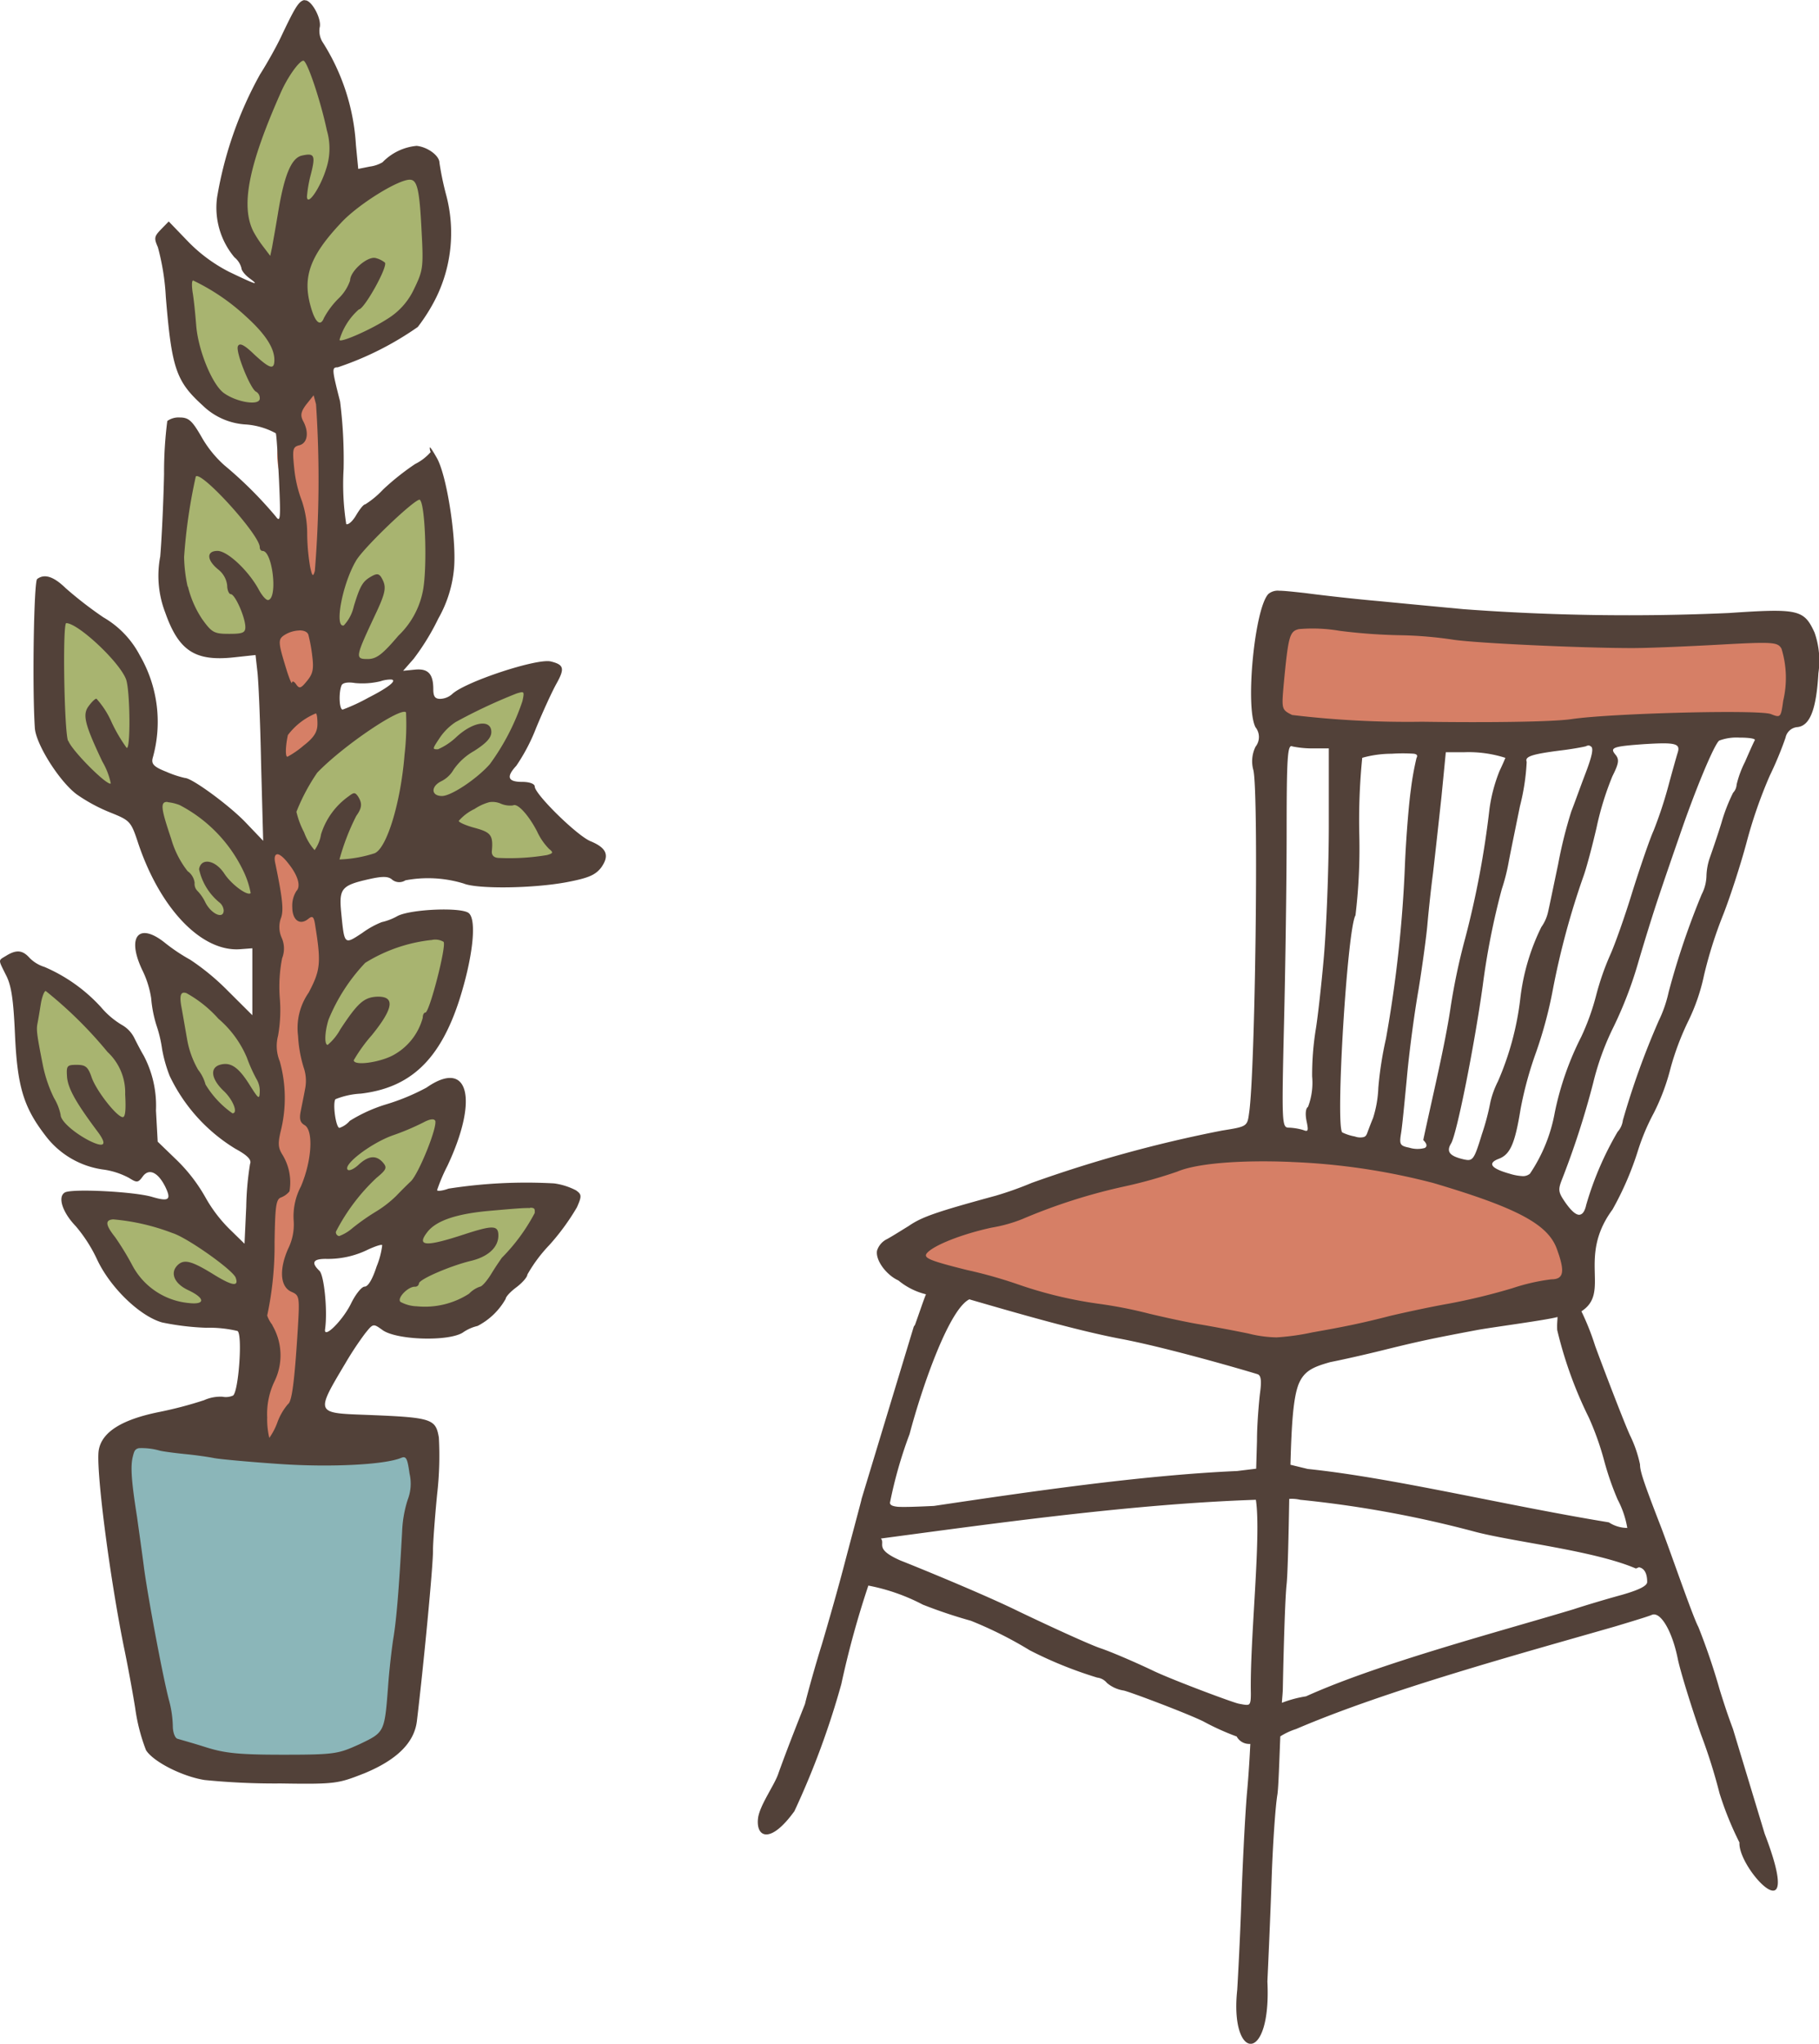 <svg xmlns="http://www.w3.org/2000/svg" width="130" height="146" viewBox="0 0 130 146">
  <g id="Group_263" data-name="Group 263" transform="translate(-888.993 -281.214)">
    <g id="Group_261" data-name="Group 261" transform="translate(943.151 323.409)">
      <path id="Path_145" data-name="Path 145" d="M279.6,229.213c-2.162,0-2.14,2.6-2.349,4.173-.188,1.421-.542,3.626,1.3,4.1,4.86.67,9.827.5,14.729.568,6.7-.166,13.324-.88,20.007-.526,1.969-.081,1.969-2.451,1.888-3.894.188-1.448-.338-3.417-2.14-3.352-5.342-.021-10.642.44-15.963.1-5.825-.188-11.629-.982-17.475-1.175Zm-3.562,38.029c-5.53.209-10.77,2.264-16.032,3.792-2.553,1.051-5.466,1.341-7.794,2.912-1.486.821-.5,2.725.987,2.644a124.829,124.829,0,0,0,15.212,3.728c3.245.52,6.431,1.636,9.719,1.695a182.713,182.713,0,0,0,19.637-4.3c1.717-.375,1.717-2.451.939-3.685-1.486-2.912-5-3.626-7.815-4.693a49.573,49.573,0,0,0-14.852-2.1Zm0,0" transform="translate(-240.689 -227.582)" fill="#d67f66"/>
      <path id="Path_146" data-name="Path 146" d="M286.688,228.909a1.06,1.06,0,0,0-.73.231c-.987,1-1.679,8.1-.923,9.531a1.112,1.112,0,0,1,0,1.384,2.359,2.359,0,0,0-.15,1.695c.381,1.8.129,21.563-.311,24.475-.129.966-.15.966-1.947,1.255a93.565,93.565,0,0,0-13.581,3.733,24.909,24.909,0,0,1-2.575.917c-4.232,1.153-5.283,1.513-6.222,2.162-.611.375-1.341.837-1.636.982a1.387,1.387,0,0,0-.628.778c-.129.67.649,1.738,1.529,2.135a4.912,4.912,0,0,0,1.969.987c-.124.274-.44,1.212-.756,2.1-.059.166-.059.1-.123.225l-3.728,12.3-.021.107c-.188.735-.713,2.682-1.175,4.441-.461,1.781-1.212,4.4-1.636,5.825-.44,1.405-.981,3.331-1.212,4.275-.628,1.593-1.276,3.224-1.888,4.924-.252.815-1.341,2.285-1.464,3.224-.166,1.384.88,1.888,2.6-.5a58.449,58.449,0,0,0,3.352-9.076,65.877,65.877,0,0,1,1.931-7.037,14.061,14.061,0,0,1,3.894,1.362,34.956,34.956,0,0,0,3.438,1.153,28.368,28.368,0,0,1,4.211,2.113,29.116,29.116,0,0,0,4.817,1.947,1.054,1.054,0,0,1,.692.381,2.415,2.415,0,0,0,1.2.542c.483.107,4.484,1.615,5.68,2.2a17.959,17.959,0,0,0,2.365,1.073h.021a1.012,1.012,0,0,0,.9.542h.081c-.038.713-.1,2.011-.247,3.583-.15,1.845-.317,5.342-.4,7.794s-.231,5.24-.289,6.185c-.547,5.09,2.451,5.4,2.156-.59.064-1.384.209-4.586.295-7.123.081-2.516.268-5.321.418-6.222.08-.483.145-2.58.209-4.168a4.952,4.952,0,0,1,1.132-.526c6.5-2.789,16.049-5.385,22.818-7.332,1.191-.359,2.365-.713,2.6-.821.628-.268,1.47,1.175,1.867,3.186.188.88.922,3.272,1.652,5.364a38.9,38.9,0,0,1,1.32,4.189,23.253,23.253,0,0,0,1.427,3.524c-.124,1.883,4.736,7.016,1.8-.633l-2.264-7.477c-.273-.735-.5-1.362-.944-2.789a46.769,46.769,0,0,0-1.529-4.5c-.209-.381-.772-1.91-1.3-3.374s-1.2-3.352-1.529-4.173c-1.089-2.827-1.341-3.583-1.341-4.06a8.827,8.827,0,0,0-.713-2.076c-.4-.858-1.926-4.844-2.494-6.394a18.167,18.167,0,0,0-.982-2.473c2.113-1.357-.316-3.83,2.221-7.268a22.064,22.064,0,0,0,1.84-4.275,15.55,15.55,0,0,1,1.11-2.618A15.5,15.5,0,0,0,314.7,263a19.434,19.434,0,0,1,1.277-3.374,13.977,13.977,0,0,0,1.11-3.245,30.725,30.725,0,0,1,1.384-4.361c.483-1.234,1.218-3.5,1.636-5.047a33.509,33.509,0,0,1,1.674-4.838,25.344,25.344,0,0,0,1.132-2.725.94.94,0,0,1,.858-.756c.88-.1,1.341-1.234,1.491-3.857a6.088,6.088,0,0,0-.274-2.891c-.756-1.652-1.153-1.738-6.141-1.4a159.779,159.779,0,0,1-18.94-.274c-1.55-.145-4.254-.4-5.97-.569-1.695-.145-4.109-.418-5.364-.585-.923-.1-1.507-.166-1.888-.166Zm1.448,2.746a11.415,11.415,0,0,1,2.913.123,39.776,39.776,0,0,0,4.4.316,28.448,28.448,0,0,1,3.669.311c1.572.252,9.22.606,12.841.606,1.2,0,4.023-.123,6.265-.247,3.857-.215,4.13-.172,4.4.29a7.085,7.085,0,0,1,.123,3.712c-.166,1.212-.188,1.234-.88.96-.858-.332-11.441-.059-14.246.359-1.427.209-6.163.252-10.69.188a69.131,69.131,0,0,1-9.28-.483c-.756-.375-.756-.418-.606-2.156.333-3.5.418-3.814,1.089-3.98Zm31.512,7.751c.606,0,1.132.064,1.067.188-.064.107-.376.794-.692,1.529a7.344,7.344,0,0,0-.606,1.636.929.929,0,0,1-.252.585,12.567,12.567,0,0,0-.837,2.162c-.316,1.024-.713,2.156-.837,2.51a4.373,4.373,0,0,0-.231,1.3,3,3,0,0,1-.338,1.282,55.234,55.234,0,0,0-2.365,6.994,9.177,9.177,0,0,1-.713,2.054,56.264,56.264,0,0,0-2.558,7.1,1.5,1.5,0,0,1-.375.821,22.877,22.877,0,0,0-2.242,5.214c-.107.483-.274.713-.526.713-.252-.021-.563-.311-.939-.837-.526-.756-.568-.923-.274-1.673a60.194,60.194,0,0,0,2.242-6.935,19.143,19.143,0,0,1,1.464-4.007,28.621,28.621,0,0,0,1.722-4.479c.44-1.513,1.11-3.669,1.486-4.779.376-1.132,1.046-3.079,1.486-4.339,1.067-3.143,2.494-6.6,2.848-6.828a3.544,3.544,0,0,1,1.47-.209Zm-6.748.461c2.119-.129,2.516-.043,2.307.606-.086.274-.4,1.384-.692,2.473a29.764,29.764,0,0,1-1.03,3.1c-.268.585-.939,2.537-1.507,4.339-.542,1.781-1.277,3.851-1.615,4.586a19,19,0,0,0-.982,2.832,16.91,16.91,0,0,1-1.067,2.972,21.4,21.4,0,0,0-1.888,5.385,11.446,11.446,0,0,1-1.781,4.4.772.772,0,0,1-.526.172,3.709,3.709,0,0,1-.923-.172c-1.341-.375-1.609-.751-.772-1.067.815-.311,1.153-1.089,1.55-3.54a26.01,26.01,0,0,1,1.11-4.066,30.533,30.533,0,0,0,1.2-4.484,56.171,56.171,0,0,1,2.178-8.067c.209-.563.628-2.135.944-3.5a21.322,21.322,0,0,1,1.132-3.669c.461-.917.5-1.191.231-1.529-.44-.52-.231-.606,2.135-.772Zm-25.247.166a7.162,7.162,0,0,0,1.486.145h1.132v5.493c0,2.993-.166,7.247-.354,9.408s-.461,4.506-.585,5.214a20.529,20.529,0,0,0-.252,3.315,4.854,4.854,0,0,1-.295,2.178c-.166.1-.209.5-.107,1,.15.714.129.8-.247.649a4.221,4.221,0,0,0-1.008-.166c-.5,0-.526-.188-.354-7.4.1-4.066.188-10.2.188-13.683,0-5.4.064-6.3.4-6.158Zm20.973,0c.166-.086.273-.086.359,0H309c.214.123.086.713-.44,2.076-.311.815-.73,1.99-.96,2.575a32.134,32.134,0,0,0-.944,3.792c-.316,1.491-.628,3.02-.713,3.374a2.947,2.947,0,0,1-.483,1.089,15.585,15.585,0,0,0-1.507,5.133,20.778,20.778,0,0,1-1.593,5.889,6.483,6.483,0,0,0-.542,1.486,17.154,17.154,0,0,1-.611,2.306c-.563,1.845-.649,1.926-1.3,1.781-1-.231-1.255-.547-.9-1.132.4-.628,1.657-6.914,2.264-11.269a52.714,52.714,0,0,1,1.362-6.9,14,14,0,0,0,.483-1.883c.123-.671.5-2.494.815-4.044a15.9,15.9,0,0,0,.483-3.165c-.145-.375.316-.547,2.408-.815.735-.086,1.55-.231,1.824-.3Zm-9.993.418h1.3a8.645,8.645,0,0,1,2.955.4c0,.022-.188.461-.418.944a11.385,11.385,0,0,0-.713,2.682,65.807,65.807,0,0,1-1.738,9.263,44.986,44.986,0,0,0-1.051,4.983c-.4,2.682-1.255,6.184-1.947,9.43.273.273.295.461.107.568a1.987,1.987,0,0,1-1.11-.021c-.649-.129-.713-.231-.59-.987.086-.483.252-2.242.418-3.959.15-1.716.526-4.591.842-6.372.29-1.8.563-3.851.628-4.607.064-.735.231-2.387.4-3.669.145-1.255.418-3.728.606-5.466Zm-3.856.107a11.826,11.826,0,0,1,1.572,0c.252.038.274.145.188.311a20.4,20.4,0,0,0-.4,2.242c-.145,1.008-.333,3.331-.418,5.2a90.732,90.732,0,0,1-1.362,12.594,25.858,25.858,0,0,0-.547,3.519,8.088,8.088,0,0,1-.376,2.156c-.123.295-.311.778-.4,1.03-.064.188-.129.29-.273.333a1.1,1.1,0,0,1-.628-.043,3.445,3.445,0,0,1-.9-.29c-.5-.461.354-14.52.944-15.507a40.129,40.129,0,0,0,.274-5.718,44.85,44.85,0,0,1,.209-5.536,7.808,7.808,0,0,1,2.113-.29Zm-7.209,29.163a47.179,47.179,0,0,1,10.186,1.507c6.013,1.781,8.19,2.955,8.818,4.715.59,1.615.5,2.162-.4,2.162a14.266,14.266,0,0,0-2.762.628,43.987,43.987,0,0,1-4.57,1.11c-1.427.252-3.331.67-4.211.88-2.119.547-3.4.794-5.552,1.175a16.765,16.765,0,0,1-2.537.354,8.781,8.781,0,0,1-2.011-.274c-1.008-.209-2.559-.5-3.438-.649-.9-.145-2.532-.5-3.664-.772a31.784,31.784,0,0,0-3.5-.692,30.06,30.06,0,0,1-5.884-1.405,32.951,32.951,0,0,0-3.647-1.025c-2.682-.671-3.122-.858-2.848-1.2.483-.563,2.494-1.362,4.629-1.824a10.547,10.547,0,0,0,2.178-.606,40.707,40.707,0,0,1,7.273-2.328,33,33,0,0,0,3.814-1.067c1.421-.606,4.608-.837,8.126-.692Zm-22.962,9.8v.021c3.481,1.008,7.525,2.178,10.663,2.789,3.186.585,8.781,2.2,9.912,2.553.252.086.295.483.166,1.406-.08.713-.209,2.2-.209,3.331l-.059,2.011-1.362.166c-6.834.3-14.922,1.491-21.664,2.494-1.325.064-2.1.086-2.559.064-.461-.043-.585-.145-.585-.295a31.331,31.331,0,0,1,1.4-4.9c.944-3.561,2.875-9.011,4.3-9.639Zm42.009,1.282c0,.268-.043.4-.022.917a29.378,29.378,0,0,0,2.264,6.265,20.516,20.516,0,0,1,1.067,2.977,20.673,20.673,0,0,0,.987,2.87,6.763,6.763,0,0,1,.692,2.033,2.444,2.444,0,0,1-1.32-.4c-7.44-1.218-15.442-3.186-21.519-3.814l-1.234-.3c.08-3.014.209-4.8.585-5.761.4-.966,1.067-1.234,2.263-1.572.858-.166,2.516-.542,3.706-.837,2.537-.628,3.5-.837,6.748-1.448.987-.188,5.112-.73,5.782-.939Zm-19.17,12.986a2.6,2.6,0,0,1,.778.064A78.965,78.965,0,0,1,300.58,296.1c2.66.735,8.614,1.362,11.629,2.66.064,0,.209-.1.252-.081.354.081.563.418.563,1.046,0,.274-.563.563-1.819.923-1.008.274-2.559.735-3.438,1.025-5.278,1.593-13.892,3.857-19.127,6.222a8.369,8.369,0,0,0-1.722.461c.021-.375.043-.5.064-.88.064-3.2.166-6.619.273-7.584.081-.751.145-3.54.188-6.1Zm-2.387.064c.4,2.6-.44,9.993-.359,13.828,0,.461-.021.671-.123.778-.107.081-.316.043-.756-.043-.483-.107-4.672-1.674-6.056-2.328-1.4-.67-3.122-1.4-3.814-1.63s-3.331-1.427-5.862-2.639c-2.516-1.239-7.568-3.293-8.427-3.626-1.9-.837-1.067-1.175-1.4-1.572,8.486-1.132,18.06-2.473,26.8-2.768Zm0,0" transform="translate(-249.462 -228.909)" fill="#524139"/>
    </g>
    <g id="Group_262" data-name="Group 262" transform="translate(888.993 281.214)">
      <path id="Path_148" data-name="Path 148" d="M286.611,215.128c-1.824.44-2.162,2.7-2.955,4.1-1.132,2.956-2.575,6.351-1.405,9.515.568,1.067,1.427,3.245,2.891,2.178.965-1.234.713-3.122,1.2-4.608.944,1.443,2.7.1,2.848-1.2,1.217-2.934,0-6.142-.982-8.947a1.6,1.6,0,0,0-1.593-1.046Zm7.665,8.464c-2.553.585-4.71,2.451-6.41,4.4-1.8,2.033-2.618,5.493-.67,7.692.4.606,1.384-.021,1.405.837,1.175,1.529,3.079-.043,4.334-.649a7.053,7.053,0,0,0,3.46-7.418c-.274-1.572.3-4-1.507-4.8a2.773,2.773,0,0,0-.611-.064Zm-15.212,7.23c-.418-.193-.708.209-1.046.333-.649,1.657.064,3.54.295,5.24.483,1.716.944,3.894,2.639,4.752,1.132.483,3.057,1.319,3.669-.333a2.043,2.043,0,0,0-.381-1.8c1.636.311,2.076-1.824,1.239-2.87a13.144,13.144,0,0,0-6.415-5.321Zm.064,14.1c-1.695.483-1.3,2.666-1.674,4.023-.4,3.165-.252,7.188,2.661,9.156,1.32.633,3.98.3,3.647-1.674-.461-1.089-.129-.735.772-.692,1.738-.585,1.277-2.955.815-4.318-1.443-2.344-3.036-4.817-5.364-6.367a1.523,1.523,0,0,0-.858-.129Zm15.609,1.722c-1.818.9-3.143,2.618-4.5,4.1-1.282,1.615-2.328,3.942-1.636,6,.273.939,2.011.188,1.3,1.212-.9,1.7,1.593,3.02,2.789,1.781,1.947-1.636,3.916-3.728,3.873-6.453.043-2.011.4-4.211-.483-6.077a1.349,1.349,0,0,0-1.341-.563Zm-25.119,8.9c-1.491.922-.735,3.014-.965,4.484.129,2.306-.375,5.026,1.47,6.828.9.821,1.781,2.392,3.2,2.011a1.656,1.656,0,0,0,.419-2.365c1.759.44,1.8-1.738,1.743-2.934a7.011,7.011,0,0,0-2.623-6.388c-.923-.714-1.926-2-3.245-1.636Zm32.623,4.86a17.655,17.655,0,0,0-6.12,3.1,2.345,2.345,0,0,0-.88,1.7.129.129,0,0,1,.021-.086c.021-1.218.354-3.454-1.529-3.374a18.856,18.856,0,0,0-7.043,5.155c-.837,1.341-2.156,2.934-1.067,4.527.252,1.191,1.507,2.784,2.811,1.8.477,2.033,3.224,1.3,4.4.354,1.9-2.285,2.113-5.466,2.387-8.319a1.207,1.207,0,0,0,1.175,1.3c-.944.729-2.011,2.43-.547,3.2a2.637,2.637,0,0,0,1.491.086,1.718,1.718,0,0,0-.252,1.089c.209.987,1.486,1,2.033,1.529-.021,1.8,1.99,2.033,3.352,1.947,1.212.064,3.31-.209,2.993-1.9-.751-1.529-1.652-3.417-3.39-4a7.943,7.943,0,0,0-1.845-.231c-.231.021-.5.209-.778.273.461-.381.944-.735,1.319-1.11a12.1,12.1,0,0,0,2.854-5.766,1.348,1.348,0,0,0-1.384-1.276Zm-25.247,7.858c-1.636.123-1.507,2.054-.965,3.143a26.042,26.042,0,0,0,3.438,6.474c.815,1.255,3.036.692,2.784-.9-.022-.44,1.512.145,1.657-.837.585-1.968-1.2-3.669-2.306-5.09-1.2-1.325-2.682-2.811-4.607-2.789Zm19.106,9.784c-2.741.381-5.884,1.362-7.225,4.023-.735,1.529-2.119,3.288-1.362,5.01a1.36,1.36,0,0,0,1.99.252c-.338,1.695,1.845,2.049,3.015,1.529a6.153,6.153,0,0,0,4.152-4.254,11.871,11.871,0,0,0,1.153-5.552,1.632,1.632,0,0,0-1.722-1.008Zm-28.074,3.771c-1.362.842-1.239,2.811-1.255,4.232.478,3.208,1.234,7.209,4.543,8.657,1.11.649,2.768-.483,2.119-1.781,1.716.52,2.156-1.679,1.781-2.891-.15-2.956-2.768-4.715-4.57-6.748-.751-.627-1.443-1.824-2.618-1.47Zm10.331.043c-1.931.316-1.282,2.7-1.089,4.066.606,2.387,1.631,4.945,3.642,6.453,1.067.735,2.14-.628,2.162-1.277,1.357.461,2.156-1.276,1.4-2.306a12.706,12.706,0,0,0-5.616-6.871,1.008,1.008,0,0,0-.5-.064Zm17.454,9.2A15.41,15.41,0,0,0,289.5,294.3a1.394,1.394,0,0,0,.649,2.414c-.778,1.191-2.349,2.387-1.969,3.958.9,1.593,2.725.188,3.728-.526a11.675,11.675,0,0,0,5.45-7.606,1.406,1.406,0,0,0-1.55-1.486Zm6.512,6.265c-2.618.252-5.761.124-7.622,2.285a1.446,1.446,0,0,0,1.464,2.387c-1.255.756-3.122,1.2-3.46,2.827-.059,1.824,2.2,1.765,3.481,1.657,2.537-.086,4.565-1.845,5.868-3.878.815-1.362,2.489-2.553,2.344-4.253-.209-.939-1.277-1.067-2.076-1.025Zm-28.975.794c-1.674-.059-1.824,2.033-.944,3.041,1.341,2.263,3.063,4.86,5.954,5.09,1.153.44,2.553-.692,2.071-1.8,1.051.815,3.041.188,2.6-1.341-1.175-2.054-3.583-3.122-5.68-4.044a13.959,13.959,0,0,0-4-.944Zm0,0" transform="translate(-265.155 -211.775)" fill="#a8b470"/>
      <path id="Path_149" data-name="Path 149" d="M273.755,219.7c-1.384.568-1.32,2.306-1.277,3.438-1.469,1.175-.483,3.267-.209,4.8.708,1.765.1,3.835,1.089,5.471,1.169,1.046,2.532-.461,2.242-1.716a83.563,83.563,0,0,0-.107-10.937,1.367,1.367,0,0,0-1.738-1.051Zm-.88,16.553c-1.722-.08-2.494,1.931-1.824,3.331.273,1.363,1.217,3.31,2.913,2.682,1.738-.9,1.405-3.331.987-4.9a1.994,1.994,0,0,0-2.076-1.11Zm1.255,6.12c-2.033.4-3.685,2.725-2.682,4.736,1.405,1.148,2.832-.633,3.712-1.657.917-1.067.794-3.208-1.03-3.079Zm-2.473,9.993c-1.738.316-.982,2.349-.9,3.54.44,4.275-.5,8.716.129,13.077.858,2.3-.858,4.86.461,7.059.52,1.089-.9,1.593-.778,2.682-.166,2.639-.418,5.24-.563,7.858.461,1.405,1.11,2.955.354,4.4-.333,1.427-.965,3.143-.145,4.506,1.341,1.2,2.532-.52,2.972-1.673a19.409,19.409,0,0,0,1.03-8.759c.043-.944-1.47-1.153-.944-2.14.794-2.258.735-4.731,1.657-6.994a5.252,5.252,0,0,0-.4-3.942c.5-1.99-.059-3.98-.188-5.97.15-2.076,1.722-3.835,1.384-5.991-.086-1.175-.145-3.186-1.781-3.143.778-1.716-.316-4.318-2.285-4.506Zm0,0" transform="translate(-251.881 -192.372)" fill="#d67f66"/>
      <path id="Path_150" data-name="Path 150" d="M268.6,233.926c-1.073,1.824-.316,4.152-.209,6.163.687,5.192,1.588,10.39,2.72,15.5,1.3,1.781,3.878,1.722,5.889,2.011,3.352.086,7.1.483,10.079-1.4,1.615-1.427,1.175-3.878,1.572-5.782.4-4.945,1.175-9.848,1.212-14.793-.333-1.99-2.6-.9-3.916-1.03a103.3,103.3,0,0,1-15.754-.9,3,3,0,0,0-1.593.231Zm0,0" transform="translate(-259.635 -131.301)" fill="#8bb6b9"/>
      <path id="Path_151" data-name="Path 151" d="M288.235,214.495c-.418.08-.671.5-1.7,2.671-.338.711-1.008,1.9-1.486,2.65a27.379,27.379,0,0,0-3.063,8.762,5.516,5.516,0,0,0,1.239,4.3,1.465,1.465,0,0,1,.5.775c0,.166.268.5.585.727.735.545.461.46-1.486-.475a11.155,11.155,0,0,1-2.912-2.153l-1.384-1.437-.547.561c-.483.5-.52.625-.231,1.272a16.84,16.84,0,0,1,.569,3.548c.418,5.1.73,6.032,2.618,7.747a4.819,4.819,0,0,0,3.143,1.378,5.254,5.254,0,0,1,2.1.625c.059.166.145,1.688.231,3.382.123,2.73.1,3.024-.231,2.565a28.814,28.814,0,0,0-3.669-3.655,8,8,0,0,1-1.636-2.025c-.67-1.165-.923-1.395-1.55-1.395a1.388,1.388,0,0,0-.9.251,28.829,28.829,0,0,0-.231,3.8c-.043,1.961-.166,4.611-.274,5.882a7.323,7.323,0,0,0,.359,4.007c.965,2.735,2.135,3.5,4.924,3.195l1.529-.166.123,1.106c.086.625.214,3.585.273,6.636l.15,5.53L284,273.223c-1.169-1.213-3.814-3.152-4.313-3.152a7.252,7.252,0,0,1-1.32-.438c-.9-.353-1.094-.561-.987-.983a9.454,9.454,0,0,0-.923-7.346,6.74,6.74,0,0,0-2.6-2.709,27.5,27.5,0,0,1-2.7-2.089c-.858-.833-1.512-1.042-2.033-.647-.231.166-.359,7.678-.166,10.622.059,1.149,1.738,3.82,2.993,4.76a11.9,11.9,0,0,0,2.392,1.293c1.443.582,1.486.625,2.028,2.276,1.593,4.675,4.548,7.72,7.295,7.491l.837-.064v4.782l-1.781-1.774a16.819,16.819,0,0,0-2.66-2.191,13.019,13.019,0,0,1-1.759-1.17c-1.888-1.544-2.81-.524-1.679,1.881a6.9,6.9,0,0,1,.649,2.041,8.855,8.855,0,0,0,.381,1.945,9.311,9.311,0,0,1,.4,1.688,9.94,9.94,0,0,0,.542,1.918,12.254,12.254,0,0,0,4.693,5.2c.885.481,1.175.8,1.051,1.085a21.267,21.267,0,0,0-.273,3.051l-.123,2.65-1.094-1.069A10.22,10.22,0,0,1,281.134,300a11.806,11.806,0,0,0-1.99-2.591l-1.405-1.357-.123-2.233a7.672,7.672,0,0,0-.88-3.922c-.129-.208-.418-.753-.649-1.213a2.185,2.185,0,0,0-.88-.956,5.887,5.887,0,0,1-1.513-1.277,11.7,11.7,0,0,0-4.044-2.88,2.554,2.554,0,0,1-1.067-.647c-.5-.561-.939-.6-1.652-.166-.611.374-.611.23-.021,1.421.375.727.52,1.752.628,4.194.166,3.713.606,5.2,2.156,7.218a6.233,6.233,0,0,0,4.232,2.463,5.488,5.488,0,0,1,1.765.588c.563.353.649.353.982-.107.44-.6,1.089-.31,1.615.753.44.919.252,1.063-.944.711-1.255-.379-5.761-.609-6.244-.315-.526.315-.166,1.421.778,2.4a10.56,10.56,0,0,1,1.529,2.383c.923,1.982,3.036,4.044,4.65,4.5a18.667,18.667,0,0,0,3.143.379,8.773,8.773,0,0,1,2.242.23c.375.23.081,4.317-.316,4.611a1.249,1.249,0,0,1-.751.086,2.853,2.853,0,0,0-1.32.246,28.113,28.113,0,0,1-3.186.839c-2.7.54-4.109,1.437-4.339,2.709-.231,1.234.735,8.81,1.781,14.025.231,1.09.606,3.093.821,4.429a13.276,13.276,0,0,0,.772,3c.526.833,2.6,1.881,4.189,2.132a50.832,50.832,0,0,0,5.45.246c3.959.064,4.109,0,5.97-.727,2.328-.962,3.561-2.19,3.749-3.719.461-3.815,1.175-11.2,1.153-12.251,0-.5.129-2.271.295-3.964a24.047,24.047,0,0,0,.123-4.05c-.231-1.357-.5-1.437-5.3-1.624-3.519-.128-3.5-.128-1.384-3.676a23.028,23.028,0,0,1,1.405-2.126c.585-.732.585-.732,1.255-.251.987.711,4.656.834,5.723.187a3.032,3.032,0,0,1,1.067-.481,4.879,4.879,0,0,0,2.011-1.939c0-.144.354-.524.778-.834.44-.337.772-.732.772-.9a10.6,10.6,0,0,1,1.572-2.11,16.5,16.5,0,0,0,1.969-2.693c.359-.812.338-.919-.059-1.208a4.74,4.74,0,0,0-1.572-.5,35.988,35.988,0,0,0-7.547.374c-.461.171-.815.187-.815.107a12.277,12.277,0,0,1,.735-1.731c2.263-4.8,1.507-7.683-1.491-5.594a15.52,15.52,0,0,1-2.848,1.186,10.918,10.918,0,0,0-2.639,1.191,1.653,1.653,0,0,1-.735.5c-.252,0-.5-1.715-.29-2.046a5.625,5.625,0,0,1,1.818-.4c3.524-.417,5.637-2.4,7.021-6.636.965-3.008,1.277-5.7.713-6.24-.44-.46-4.13-.315-5.112.187a4.122,4.122,0,0,1-1.132.438,6.264,6.264,0,0,0-1.384.769c-1.3.855-1.277.876-1.507-1.416-.172-1.774,0-1.982,2.071-2.442.88-.192,1.3-.192,1.572.059a.81.81,0,0,0,.944.043,8.734,8.734,0,0,1,4.168.23c.965.4,4.945.358,7.375-.1,1.534-.294,2.011-.5,2.435-1.026.628-.876.418-1.416-.756-1.9-.965-.4-3.98-3.361-3.98-3.905,0-.187-.359-.331-.9-.331-1.03,0-1.153-.358-.418-1.149a13.422,13.422,0,0,0,1.421-2.714c.5-1.208,1.153-2.629,1.448-3.152.606-1.085.542-1.357-.4-1.587-.987-.246-6.163,1.464-7.064,2.34a1.353,1.353,0,0,1-.837.331c-.376,0-.5-.166-.5-.689,0-1.106-.376-1.5-1.341-1.395l-.815.08.751-.855a16.915,16.915,0,0,0,1.765-2.88,8.787,8.787,0,0,0,1.132-3.713c.145-2.148-.526-6.449-1.218-7.72-.295-.524-.526-.882-.526-.775a.686.686,0,0,0,.064.315,3.568,3.568,0,0,1-1.11.855,18.1,18.1,0,0,0-2.285,1.817,6.53,6.53,0,0,1-1.277,1.063c-.129,0-.4.353-.649.769-.252.438-.568.711-.713.647a18.562,18.562,0,0,1-.188-3.943,33.131,33.131,0,0,0-.252-4.819c-.585-2.3-.606-2.442-.166-2.442a22.278,22.278,0,0,0,5.718-2.88,12.683,12.683,0,0,0,1.341-2.153,10.509,10.509,0,0,0,.67-7.346,21.162,21.162,0,0,1-.461-2.233c0-.5-.837-1.127-1.631-1.207a3.886,3.886,0,0,0-2.435,1.17,2.39,2.39,0,0,1-.917.31l-.821.166-.166-1.71a15.318,15.318,0,0,0-2.408-7.389,1.532,1.532,0,0,1-.188-.978c.188-.625-.611-2.068-1.073-1.961Zm-.081,4.338c.268,0,1.234,2.88,1.674,4.969a4.581,4.581,0,0,1-.043,2.735c-.418,1.373-1.362,2.752-1.379,2a9.324,9.324,0,0,1,.29-1.63c.338-1.336.231-1.5-.671-1.293-.751.187-1.255,1.437-1.695,4.151-.166,1-.359,2.068-.418,2.4l-.129.609-.461-.609a8.256,8.256,0,0,1-.73-1.106c-.944-1.833-.359-4.755,1.926-9.911.5-1.149,1.341-2.319,1.636-2.319Zm7.606,8.5c.52,0,.692.668.837,3.654.145,2.607.1,2.837-.526,4.13a4.95,4.95,0,0,1-1.9,2.148c-1.26.817-3.438,1.758-3.438,1.507a4.649,4.649,0,0,1,1.384-2.174c.376,0,2.054-3,1.867-3.339a1.747,1.747,0,0,0-.671-.331c-.59-.144-1.824.94-1.824,1.608a3.235,3.235,0,0,1-.837,1.293,5.882,5.882,0,0,0-1.03,1.378c-.252.647-.628.331-.944-.8-.606-2.126-.059-3.628,2.161-5.989,1.212-1.314,4.066-3.088,4.924-3.088Zm-15.485,7.2a15.164,15.164,0,0,1,3.792,2.586c1.362,1.234,2.011,2.233,2.011,3.088,0,.732-.316.646-1.448-.4-.687-.668-1.025-.834-1.148-.6-.231.331.9,3.131,1.3,3.275a.537.537,0,0,1,.252.481c0,.54-1.657.273-2.58-.4-.837-.63-1.845-3.088-1.969-4.9-.064-.8-.166-1.817-.252-2.3-.064-.459-.064-.833.043-.833Zm8.609,8.2.172.647a80.608,80.608,0,0,1-.086,11.9c-.123.438-.188.4-.333-.272a14.754,14.754,0,0,1-.214-2.4,7.338,7.338,0,0,0-.376-2.319,9,9,0,0,1-.542-2.255c-.15-1.437-.129-1.608.354-1.731.585-.144.713-.919.274-1.731-.209-.4-.166-.668.231-1.191Zm-8.421,5.8c.4-.417,4.57,4.173,4.57,5.049,0,.144.08.272.209.272.692,0,1.089,3.3.418,3.5-.145.064-.461-.294-.713-.769-.735-1.336-2.221-2.735-2.934-2.735-.815,0-.772.668.064,1.336a1.687,1.687,0,0,1,.628,1.127c0,.331.129.625.252.625.316,0,1.046,1.672,1.046,2.356,0,.4-.188.481-1.153.481-1.068,0-1.234-.08-1.926-1.042a7.263,7.263,0,0,1-1.025-2.34h-.021a10.731,10.731,0,0,1-.252-2.105,38.551,38.551,0,0,1,.837-5.76Zm16.027,1.688c.381.379.526,4.947.193,6.534a6,6,0,0,1-1.743,3.152c-1.153,1.357-1.572,1.667-2.2,1.667-.9,0-.88-.123.5-3.067.756-1.587.837-2,.606-2.527-.231-.5-.376-.561-.794-.331-.649.353-.837.646-1.3,2.169a2.911,2.911,0,0,1-.713,1.357c-.692.187-.107-2.965.88-4.632.563-.962,4.334-4.552,4.565-4.344Zm-25.285,8.789c.837,0,3.792,2.752,4.27,4.007.295.769.338,5.092.043,4.9a11.361,11.361,0,0,1-1.067-1.816,6.238,6.238,0,0,0-1.089-1.694c-.107,0-.354.251-.568.545-.44.6-.268,1.293.987,3.943a5.132,5.132,0,0,1,.606,1.565c-.209.23-2.784-2.335-3.036-3.045h-.022c-.273-.732-.4-8.41-.123-8.41Zm16.676.518c.316,0,.563.107.628.315a11.314,11.314,0,0,1,.274,1.5c.123.962.043,1.293-.376,1.8-.44.545-.547.566-.778.23-.145-.208-.273-.251-.3-.1,0,.123-.166-.251-.354-.839-.649-2.105-.67-2.271-.123-2.607a2.122,2.122,0,0,1,1.025-.294Zm6.56,3.51c.418.059-.193.561-1.636,1.293a13.357,13.357,0,0,1-1.845.855c-.252,0-.295-1.213-.081-1.731.081-.187.456-.251.96-.166a5.538,5.538,0,0,0,1.824-.128,2.292,2.292,0,0,1,.778-.123Zm9.424.935c.043.086.021.251-.059.609a16.428,16.428,0,0,1-2.328,4.5c-.944,1.069-2.768,2.276-3.417,2.276-.794,0-.815-.689-.038-1.063a2.065,2.065,0,0,0,.858-.812,4.374,4.374,0,0,1,1.464-1.336c.858-.545,1.239-.94,1.239-1.357,0-.919-1.26-.775-2.473.331a4.586,4.586,0,0,1-1.341.9c-.419,0-.419,0,.166-.876a4.08,4.08,0,0,1,1.089-1.063,37.986,37.986,0,0,1,4.361-2.046c.268-.08.418-.123.461-.064Zm-8.378,1.421a18.781,18.781,0,0,1-.107,3.024c-.268,3.4-1.277,6.721-2.156,7.037a9.206,9.206,0,0,1-2.494.438,16.35,16.35,0,0,1,1.2-3.11c.418-.582.44-.9.123-1.4-.209-.294-.29-.294-.671,0a5.224,5.224,0,0,0-1.969,2.714,2.661,2.661,0,0,1-.461,1.127,3.962,3.962,0,0,1-.751-1.272,6.155,6.155,0,0,1-.547-1.464,14.058,14.058,0,0,1,1.486-2.794c1.867-1.945,6.056-4.76,6.351-4.3Zm-6.453.064c.081,0,.123.331.123.748,0,.566-.231.962-.982,1.544a6.572,6.572,0,0,1-1.153.8H287c-.145,0-.129-.753.043-1.544a4.784,4.784,0,0,1,1.99-1.544ZM278.452,271.8a3.177,3.177,0,0,1,.858.208,10.331,10.331,0,0,1,4.548,4.7,6.226,6.226,0,0,1,.526,1.587c-.231.23-1.384-.625-1.888-1.4-.649-.978-1.657-1.143-1.8-.31a4.227,4.227,0,0,0,1.427,2.356.817.817,0,0,1,.333.588c0,.646-.858.288-1.3-.545a3.054,3.054,0,0,0-.585-.855.711.711,0,0,1-.193-.566,1.189,1.189,0,0,0-.5-.834,6.753,6.753,0,0,1-1.175-2.313c-.692-2.068-.837-2.672-.252-2.634Zm22.984,0a1.471,1.471,0,0,1,.778.086,1.7,1.7,0,0,0,.923.144c.311-.187,1.11.689,1.716,1.859a4.381,4.381,0,0,0,.858,1.25c.316.251.295.315-.145.438a16.244,16.244,0,0,1-3.4.208c-.4,0-.563-.187-.547-.475.107-1.149-.059-1.357-1.212-1.672-.627-.166-1.153-.4-1.153-.5a3.441,3.441,0,0,1,1.132-.855,3.6,3.6,0,0,1,1.046-.481Zm-15.147,3.719c.166,0,.44.208.778.646.708.876.917,1.646.585,1.982a1.95,1.95,0,0,0-.295,1.149c0,.935.547,1.336,1.153.833.316-.251.4-.144.5.561.418,2.613.354,3.131-.483,4.718a4.42,4.42,0,0,0-.756,3.088,9.231,9.231,0,0,0,.4,2.255,2.915,2.915,0,0,1,.1,1.544c-.081.46-.231,1.17-.311,1.587-.107.545-.043.8.268.983.649.353.547,2.5-.252,4.381a4.59,4.59,0,0,0-.52,2.442,3.877,3.877,0,0,1-.4,2.025c-.649,1.48-.568,2.714.247,3.067.568.251.59.337.445,2.714-.231,3.735-.424,5.134-.692,5.3a4.232,4.232,0,0,0-.756,1.293,4.6,4.6,0,0,1-.585,1.127,5.726,5.726,0,0,1-.15-1.459,5.381,5.381,0,0,1,.526-2.591,4.231,4.231,0,0,0-.166-4.007h.021a2.2,2.2,0,0,1-.381-.684,24,24,0,0,0,.526-5.241c.043-2.543.1-3.067.461-3.195a1.435,1.435,0,0,0,.606-.438,3.776,3.776,0,0,0-.526-2.65c-.29-.481-.311-.791-.081-1.731a9.731,9.731,0,0,0-.086-4.9,2.887,2.887,0,0,1-.123-1.838,10.412,10.412,0,0,0,.123-2.693,10.6,10.6,0,0,1,.166-2.837,1.891,1.891,0,0,0-.038-1.48,1.87,1.87,0,0,1-.064-1.336c.231-.566.145-1.4-.376-3.922-.107-.444-.043-.668.123-.689Zm11,6.134a1.156,1.156,0,0,1,.88.123c.231.251-1.008,5.054-1.3,5.054-.107,0-.188.166-.188.374a4.313,4.313,0,0,1-2,2.607c-.939.566-2.929.86-2.929.422a11.3,11.3,0,0,1,1.3-1.8c1.572-1.945,1.674-2.8.311-2.736-.9.064-1.341.46-2.575,2.335a3.864,3.864,0,0,1-.9,1.106c-.252,0-.209-.956.064-1.811a13.073,13.073,0,0,1,2.618-4.05,11.252,11.252,0,0,1,4.715-1.63Zm-27.554,3.633a29.91,29.91,0,0,1,4.42,4.36,3.95,3.95,0,0,1,1.26,3.029c.059,1.042.021,1.624-.172,1.624-.418,0-1.926-1.918-2.237-2.88-.252-.711-.424-.855-1.051-.855-.713,0-.751.064-.692.9.086.812.628,1.8,2.221,3.922.671.919.44,1.127-.649.588-1.089-.566-2.033-1.4-2.033-1.838a3.835,3.835,0,0,0-.478-1.213,9.68,9.68,0,0,1-.8-2.378c-.44-2.212-.461-2.506-.375-2.944.043-.208.145-.812.231-1.357.081-.518.252-.956.354-.956Zm10.036.144a8.661,8.661,0,0,1,2.306,1.838,7.482,7.482,0,0,1,2.033,2.773,11.19,11.19,0,0,0,.692,1.544,1.629,1.629,0,0,1,.231.9c-.022.588-.086.524-.756-.54-.794-1.256-1.362-1.608-2.113-1.378-.713.23-.59,1.02.29,1.859.67.625,1.051,1.6.628,1.6a6.824,6.824,0,0,1-1.926-2.062,2.9,2.9,0,0,0-.526-1.047,6.574,6.574,0,0,1-.794-2.212c-.145-.812-.316-1.832-.4-2.271-.15-.8-.064-1.127.332-1Zm17.792,9.1c.231.358-1.175,3.842-1.743,4.365-.247.23-.708.689-1.024,1.021a8.094,8.094,0,0,1-1.486,1.149,15.854,15.854,0,0,0-1.636,1.149,3.145,3.145,0,0,1-.965.582.273.273,0,0,1-.231-.315,14.069,14.069,0,0,1,2.891-3.836c.713-.588.778-.732.483-1.085-.483-.566-1.046-.523-1.759.144-.311.294-.67.459-.772.353-.359-.353,1.631-1.875,3.181-2.442a17.69,17.69,0,0,0,2.221-.935c.424-.23.756-.294.842-.128Zm6.785,6.24c.381,0,.338.128.338.374a13.438,13.438,0,0,1-2.349,3.2c-.059.085-.4.566-.73,1.106-.316.523-.692.962-.842.962a1.97,1.97,0,0,0-.772.5,5.828,5.828,0,0,1-3.733.9,2.607,2.607,0,0,1-1.169-.315c-.274-.251.52-1.085,1.025-1.085a.269.269,0,0,0,.295-.23c0-.294,2.221-1.25,3.685-1.608,1.26-.294,1.99-.978,1.99-1.817,0-.748-.4-.748-2.451-.08-2.741.9-3.411.855-2.639-.15.628-.833,2.1-1.336,4.57-1.544,1.631-.144,2.408-.208,2.784-.187Zm-29.791.833a15.538,15.538,0,0,1,4.253.983c1.025.315,4.27,2.607,4.5,3.174.252.689-.252.6-1.652-.272-1.572-.962-2.1-1.085-2.58-.524-.44.545-.1,1.255.842,1.694,1.234.582,1.234,1.063.016.919a5.1,5.1,0,0,1-4-2.672,20.073,20.073,0,0,0-1.234-2.025c-.649-.817-.778-1.234-.145-1.277Zm19.229,1.838a5.815,5.815,0,0,1-.4,1.523c-.29.9-.606,1.443-.858,1.443-.209,0-.649.54-.982,1.229-.59,1.192-1.952,2.549-1.845,1.817.188-1.314-.064-3.842-.4-4.173-.611-.582-.461-.855.44-.855a6.467,6.467,0,0,0,3.036-.668c.5-.23.944-.379,1-.315Zm-17.411,14.506a4.739,4.739,0,0,1,1.55.187c.424.085,1.282.187,1.931.251.628.064,1.507.187,1.926.273.44.08,2.516.273,4.634.417,3.621.251,7.541.064,8.732-.438.359-.144.44.064.59,1.127a3.166,3.166,0,0,1-.129,1.859,8.4,8.4,0,0,0-.4,2.271c-.231,4.194-.4,6.182-.606,7.5-.129.769-.316,2.4-.4,3.59-.252,3.275-.252,3.254-2.033,4.108-1.529.689-1.722.753-5.471.753-3.186,0-4.168-.107-5.552-.545-.923-.294-1.824-.54-2.011-.6-.166-.064-.316-.46-.316-.9a7.742,7.742,0,0,0-.247-1.752c-.424-1.523-1.572-7.662-1.824-9.644-.129-1.02-.359-2.607-.483-3.526-.418-2.629-.483-3.676-.295-4.365.086-.353.15-.5.4-.561Zm0,0" transform="translate(-266.469 -214.495)" fill="#524139"/>
    </g>
  </g>
</svg>
